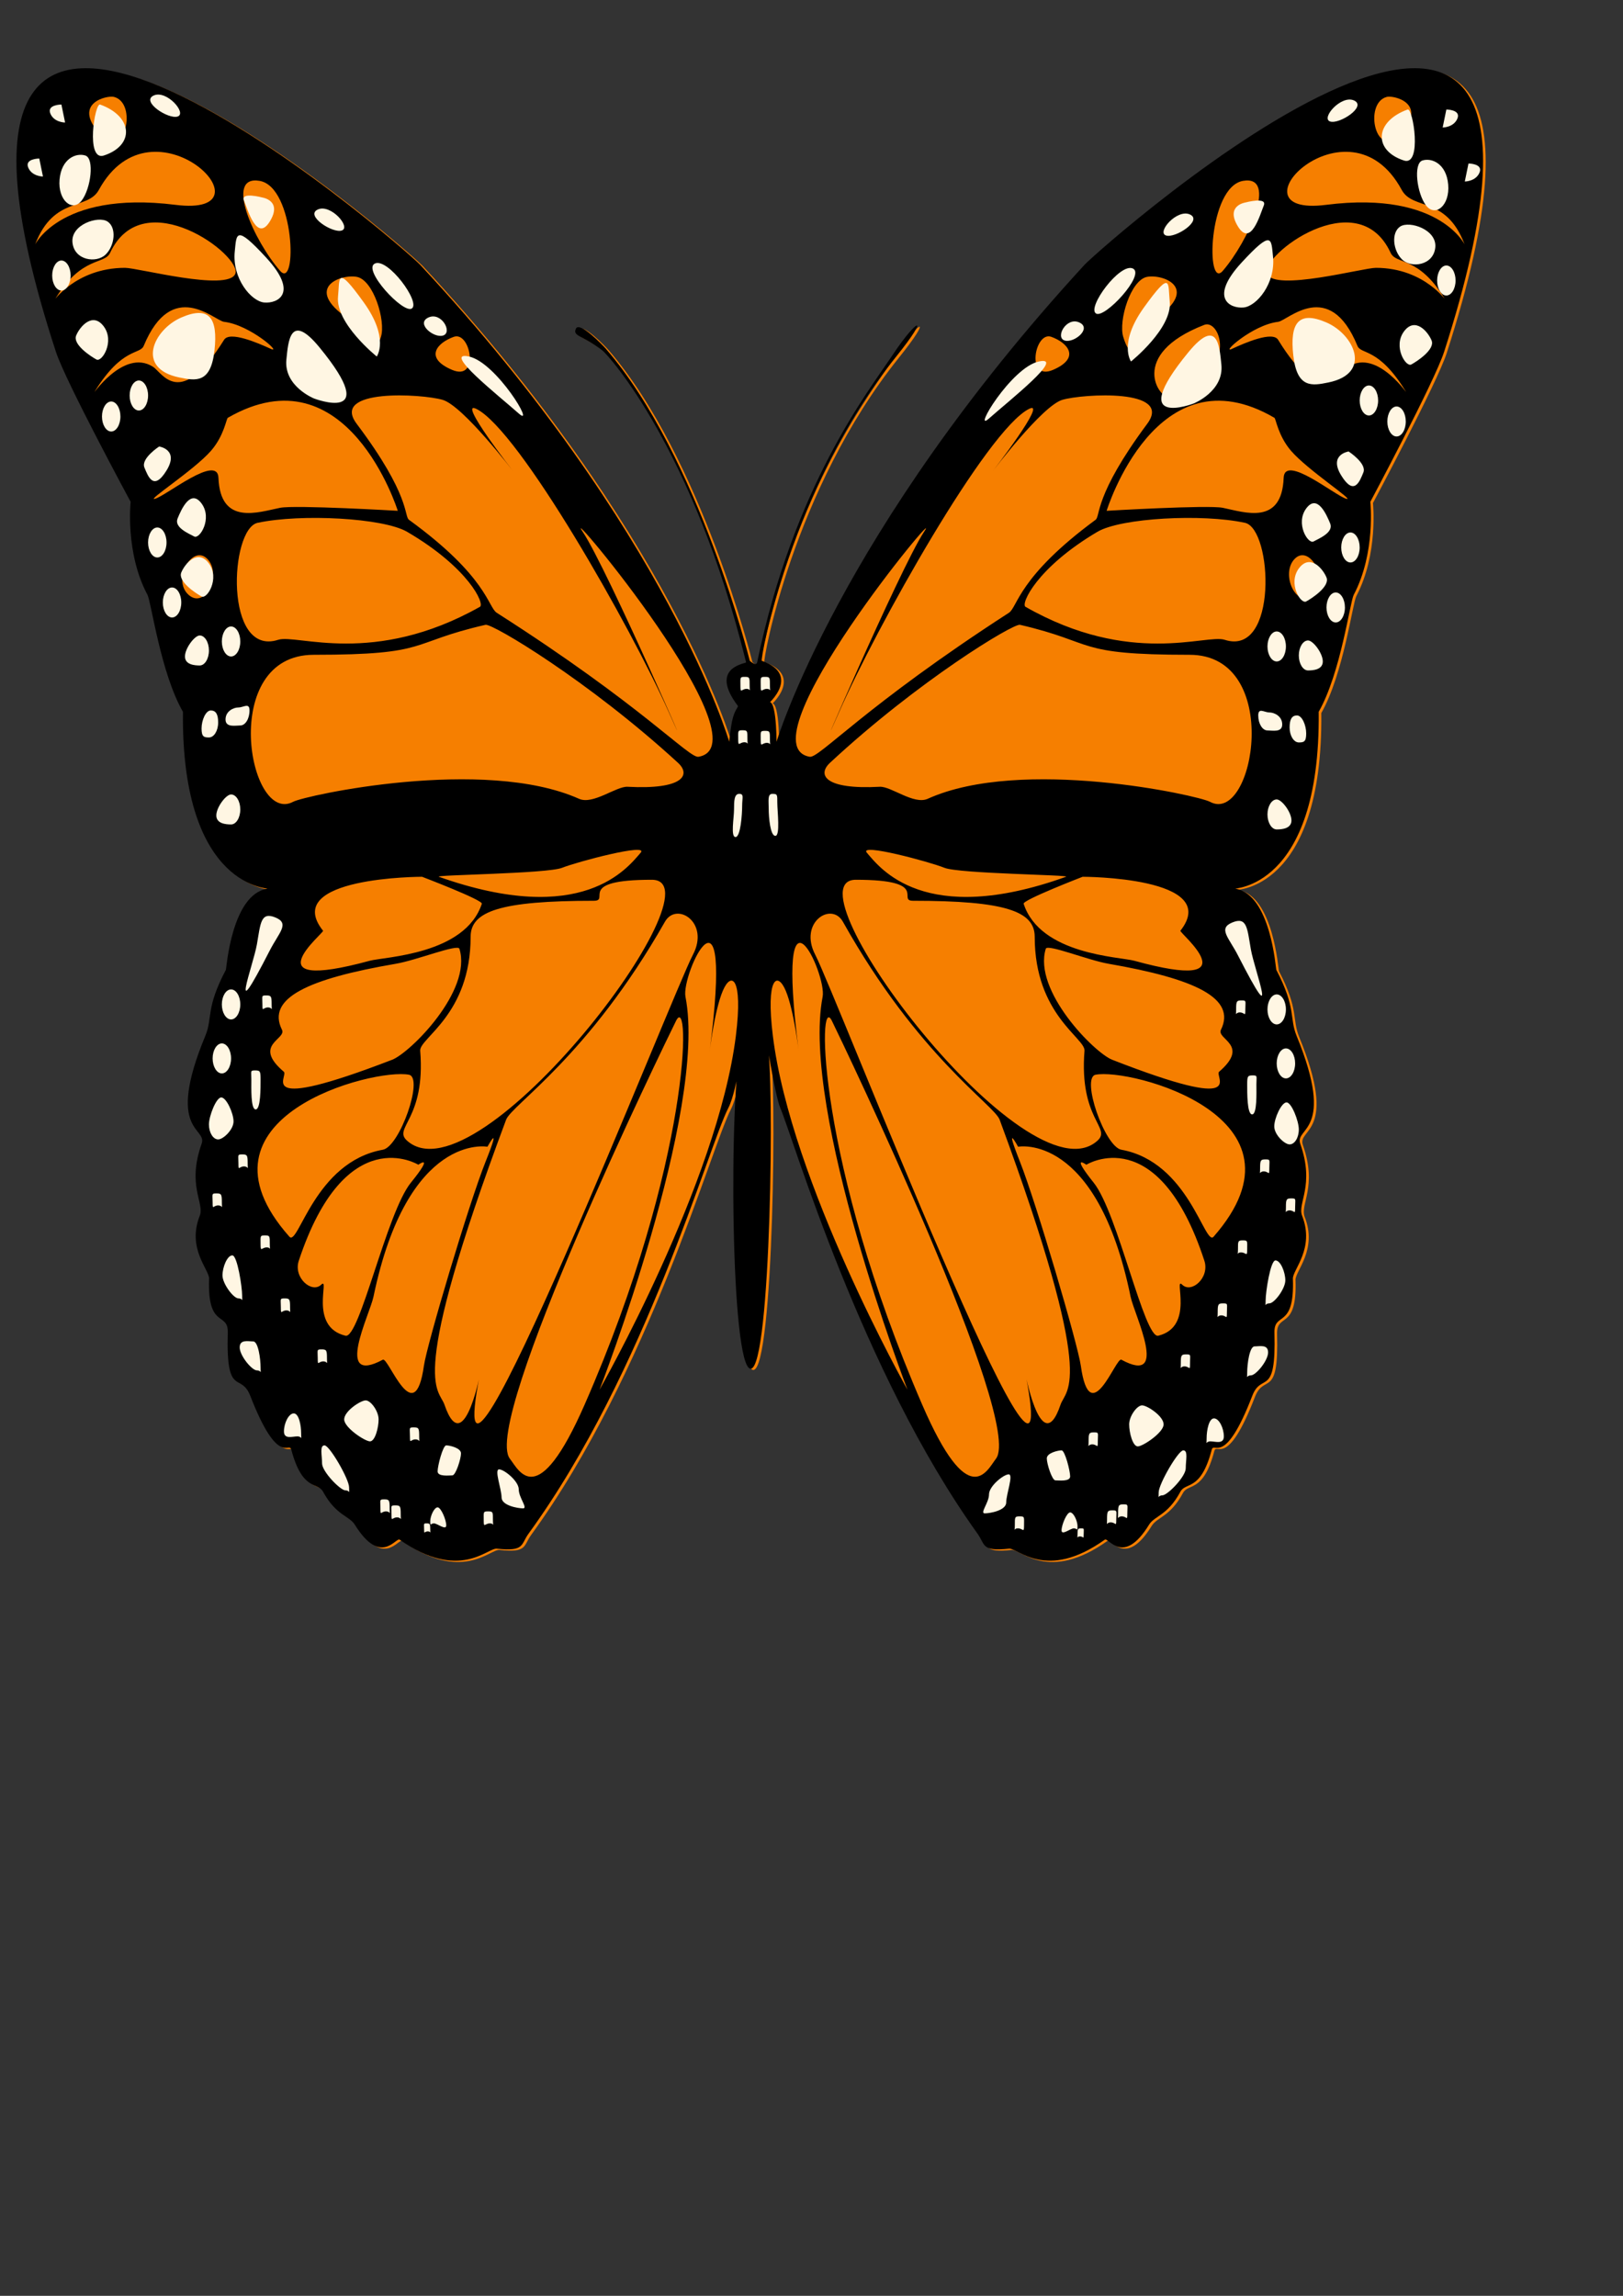 <?xml version="1.0" encoding="UTF-8" standalone="no"?>
<!-- This is a slightly modified version of a sample that shipped with
     JASC's WebDraw (www.jasc.com) -->
<svg
   xmlns:dc="http://purl.org/dc/elements/1.1/"
   xmlns:cc="http://web.resource.org/cc/"
   xmlns:rdf="http://www.w3.org/1999/02/22-rdf-syntax-ns#"
   xmlns:svg="http://www.w3.org/2000/svg"
   xmlns="http://www.w3.org/2000/svg"
   xmlns:sodipodi="http://inkscape.sourceforge.net/DTD/sodipodi-0.dtd"
   xmlns:inkscape="http://www.inkscape.org/namespaces/inkscape"
   id="svg2"
   sodipodi:version="0.32"
   inkscape:version="0.42"
   width="210mm"
   height="297mm"
   sodipodi:docname="butterfly.svg"
   sodipodi:docbase="/home/knill/web1/Harvard/computing/svg">
  <rect width="100%" height="100%" fill="#333333" stroke="none"/>
  <defs
     id="defs11" />
  <sodipodi:namedview
     inkscape:cy="467.29273"
     inkscape:cx="305.25953"
     inkscape:zoom="0.43415836"
     inkscape:window-height="785"
     inkscape:window-width="983"
     inkscape:pageshadow="2"
     inkscape:pageopacity="0.0"
     borderopacity="1.0"
     bordercolor="#666666"
     pagecolor="#ffffff"
     id="base"
     inkscape:window-x="393"
     inkscape:window-y="393"
     inkscape:current-layer="svg2" />
  <path
     style="fill:#f67f00;stroke:none;stroke-width:1"
     d="M 362.089,345.705 C 347.659,326.639 366.327,325.143 366.147,324.439 C 340.444,220.306 298.996,174.341 295.803,171.907 C 285.955,164.398 281.193,165.102 282.943,161.318 C 284.674,157.534 296.056,169.384 297.607,171.174 C 343.15,223.973 367.951,323.706 367.951,323.706 C 367.951,323.706 371.107,326.639 371.558,324.439 C 389.595,237.906 425.669,192.44 437.844,174.107 C 450.018,155.774 456.422,153.984 439.647,174.84 C 387.791,239.373 372.929,323.412 373.813,323.706 C 394.555,331.039 374.715,347.172 375.616,345.705 C 381.064,336.847 381.027,363.305 381.027,363.305 C 381.027,363.305 411.69,260.639 531.635,130.107 C 539.03,122.07 797.679,-107.491 707.495,172.64 C 702.823,187.189 671.421,245.973 671.421,245.973 C 671.421,245.973 674.127,270.906 663.304,291.439 C 661.447,294.959 656.992,329.572 646.169,348.639 C 643.121,354.036 646.133,344.004 646.169,348.639 C 647.071,436.638 602.755,434.702 605.587,435.171 C 622.722,438.105 625.175,474.272 625.427,474.771 C 635.347,493.837 631.74,498.237 635.347,507.037 C 654.827,554.528 634.283,551.682 637.151,559.837 C 644.366,580.37 635.636,588.847 638.053,595.037 C 644.366,611.17 633.399,621.466 633.544,625.836 C 634.446,650.769 624.237,641.676 624.525,652.236 C 625.427,684.502 618.212,671.303 613.703,683.036 C 600.175,718.236 594.999,705.182 593.863,709.436 C 588.451,729.969 581.201,725.041 578.531,729.969 C 572.218,741.702 565.905,741.702 563.2,746.102 C 550.574,766.635 543.413,752.145 541.556,753.435 C 512.697,773.968 499.169,757.366 494.66,757.835 C 481.132,759.302 483.206,755.899 479.328,750.502 C 422.512,671.303 389.144,556.904 382.831,542.237 C 380.252,536.253 374.751,502.021 376.518,509.971 C 380.126,526.104 378.322,669.836 368.402,669.836 C 358.481,669.836 357.58,534.904 363.892,509.971 C 365.876,502.139 362.215,533.114 357.507,542.237 C 347.659,561.304 317.303,671.303 259.748,750.502 C 255.834,755.899 257.926,759.302 244.218,757.835 C 239.672,757.366 225.946,773.968 196.727,753.435 C 194.851,752.145 187.582,766.635 174.794,746.102 C 172.052,741.702 165.667,741.702 159.264,729.969 C 156.577,725.041 149.218,729.969 143.734,709.436 C 142.598,705.182 137.349,718.236 123.641,683.036 C 119.078,671.303 111.755,684.502 112.675,652.236 C 112.981,641.676 102.628,650.769 103.548,625.836 C 103.711,621.466 92.582,611.17 98.967,595.037 C 101.42,588.847 92.582,580.37 99.887,559.837 C 102.791,551.682 81.994,554.528 101.708,507.037 C 105.37,498.237 101.708,493.837 111.755,474.771 C 112.026,474.272 114.497,438.105 131.866,435.171 C 134.734,434.702 89.84,436.638 90.76,348.639 C 90.796,344.004 93.844,354.036 90.76,348.639 C 79.794,329.572 75.284,294.959 73.391,291.439 C 62.424,270.906 65.166,245.973 65.166,245.973 C 65.166,245.973 33.367,187.189 28.641,172.64 C -62.716,-107.491 199.288,122.07 206.773,130.107 C 328.27,260.639 357.886,363.305 357.886,363.305 C 357.886,363.305 358.535,355.825 359.69,351.572 C 360.844,347.348 362.504,346.263 362.089,345.705 z "
     id="path4" />
  <path
     style="fill:#000000;stroke:none;stroke-width:1"
     d="M 360.808,345.089 C 346.379,326.023 365.029,324.498 364.866,323.823 C 339.164,219.69 297.715,173.725 294.523,171.291 C 284.674,163.782 279.913,164.486 281.644,160.702 C 283.376,156.918 294.775,168.768 296.326,170.558 C 341.869,223.357 366.67,323.09 366.67,323.09 C 366.67,323.09 369.827,326.023 370.277,323.823 C 388.314,237.29 424.388,191.824 436.563,173.491 C 448.738,155.158 455.141,153.368 438.367,174.224 C 386.511,238.757 371.648,322.767 372.532,323.09 C 393.274,330.423 373.434,346.556 374.336,345.089 C 379.783,336.231 379.747,362.689 379.747,362.689 C 379.747,362.689 410.41,260.023 530.355,129.491 C 537.732,121.454 796.399,-108.107 706.214,172.024 C 701.543,186.544 670.14,245.357 670.14,245.357 C 670.14,245.357 672.846,270.29 662.024,290.823 C 660.166,294.343 655.711,328.956 644.889,348.023 C 641.841,353.42 644.835,343.388 644.889,348.023 C 645.791,436.022 601.474,434.086 604.306,434.555 C 621.441,437.489 623.876,473.656 624.146,474.155 C 634.067,493.221 630.459,497.621 634.067,506.421 C 653.529,553.912 633.003,551.066 635.87,559.221 C 643.085,579.754 634.355,588.231 636.772,594.421 C 643.085,610.554 632.101,620.82 632.263,625.22 C 633.165,650.153 622.956,641.06 623.245,651.62 C 624.146,683.886 616.932,670.687 612.422,682.42 C 598.895,717.62 593.7,704.566 592.582,708.82 C 587.171,729.353 579.902,724.425 577.251,729.353 C 570.938,741.086 564.625,741.086 561.919,745.486 C 549.293,766.019 542.133,751.499 540.275,752.819 C 511.416,773.352 497.888,756.721 493.379,757.219 C 479.851,758.686 481.926,755.283 478.048,749.886 C 421.232,670.687 387.863,556.288 381.551,541.621 C 378.971,535.608 373.452,501.405 375.238,509.355 C 378.845,525.488 377.041,669.22 367.121,669.22 C 357.201,669.22 356.299,534.288 362.612,509.355 C 364.596,501.523 360.934,532.469 356.227,541.621 C 346.379,560.688 316.023,670.687 258.467,749.886 C 254.553,755.283 256.645,758.686 242.937,757.219 C 238.392,756.721 224.666,773.352 195.446,752.819 C 193.57,751.499 186.301,766.019 173.513,745.486 C 170.772,741.086 164.387,741.086 157.983,729.353 C 155.296,724.425 147.937,729.353 142.454,708.82 C 141.317,704.566 136.051,717.62 122.361,682.42 C 117.779,670.687 110.474,683.886 111.394,651.62 C 111.701,641.06 101.348,650.153 102.25,625.22 C 102.412,620.82 91.301,610.554 97.686,594.421 C 100.139,588.231 91.301,579.754 98.606,559.221 C 101.51,551.066 80.714,553.912 100.428,506.421 C 104.089,497.621 100.428,493.221 110.474,474.155 C 110.745,473.656 113.216,437.489 130.585,434.555 C 133.453,434.086 88.56,436.022 89.461,348.023 C 89.516,343.388 92.564,353.42 89.461,348.023 C 78.513,328.956 73.986,294.343 72.11,290.823 C 61.144,270.29 63.885,245.357 63.885,245.357 C 63.885,245.357 32.086,186.544 27.342,172.024 C -63.996,-108.107 198.007,121.454 205.493,129.491 C 326.989,260.023 356.606,362.689 356.606,362.689 C 356.606,362.689 357.255,355.209 358.409,350.956 C 359.564,346.732 361.223,345.647 360.808,345.089 z M 430.25,384.689 C 435.733,384.396 446.898,393.636 453.698,390.556 C 499.566,369.846 585.944,388.913 591.68,392.022 C 613.324,403.756 627.754,320.156 581.76,320.156 C 524.89,320.156 536.668,314.29 498.79,305.49 C 495.58,304.756 449.153,332.769 405.9,372.956 C 399.587,378.822 403.195,386.156 430.25,384.689 z M 395.98,370.022 C 400.561,370.844 423.035,345.089 493.379,299.623 C 497.654,296.866 497.888,282.023 535.766,254.157 C 538.237,252.338 534.864,242.424 561.017,207.224 C 573.95,189.829 529.453,192.557 519.533,195.491 C 509.612,198.424 485.263,230.69 485.263,230.69 C 485.263,230.69 512.643,195.285 503.299,199.891 C 482.557,210.157 428.446,306.956 410.41,348.023 C 392.373,389.089 440.17,277.623 451.894,260.023 C 463.618,242.424 362.612,364.156 395.98,370.022 z M 598.895,312.823 C 625.084,321.359 622.343,258.557 608.815,255.623 C 587.946,251.106 548.193,253.218 536.668,260.023 C 506.907,277.623 499.097,295.311 501.496,296.69 C 552.901,326.023 589.876,309.89 598.895,312.823 z M 597.993,248.29 C 608.671,250.461 626.852,257.09 627.754,233.624 C 628.205,221.832 653.005,242.424 658.417,243.89 C 662.89,245.093 639.478,229.84 631.361,220.424 C 625.048,213.09 623.948,204.701 623.245,204.291 C 565.527,170.558 541.177,249.757 541.177,249.757 C 541.177,249.757 590.778,246.824 597.993,248.29 z M 716.134,119.225 C 707.116,95.758 690.955,102.974 685.472,92.825 C 659.318,44.425 598.751,106.494 648.496,100.158 C 706.214,92.825 717.199,122.011 716.134,119.225 z M 672.846,130.958 C 697.214,130.958 708.018,148.558 706.214,145.624 C 693.588,125.091 682.766,129.491 680.061,123.625 C 663.972,88.748 616.03,125.091 619.637,133.891 C 623.245,142.691 666.533,130.958 672.846,130.958 z M 588.975,158.824 C 551.097,173.491 567.33,195.491 571.84,194.024 C 606.885,182.643 596.875,155.774 588.975,158.824 z M 607.913,88.425 C 590.778,91.358 589.624,142.134 597.993,132.425 C 610.619,117.758 625.048,85.492 607.913,88.425 z M 562.821,157.358 C 588.073,141.224 569.134,133.891 561.017,135.358 C 552.901,136.824 546.895,156.859 549.293,164.691 C 554.704,182.291 557.933,160.496 562.821,157.358 z M 642.183,290.823 C 650.3,283.49 640.38,265.89 633.165,273.223 C 625.95,280.557 634.067,298.156 642.183,290.823 z M 625.048,166.158 C 646.278,200.683 654.809,182.291 659.318,179.357 C 673.964,169.824 689.981,195.491 687.275,191.091 C 674.145,169.736 665.631,173.491 663.828,169.091 C 650.101,135.592 629.63,156.83 625.048,157.358 C 612.422,158.824 596.748,173.227 602.502,170.558 C 608.815,167.624 622.343,161.758 625.048,166.158 z M 685.472,64.958 C 698.098,50.292 681.468,46.567 678.257,47.359 C 666.533,50.292 672.846,79.625 685.472,64.958 z M 398.686,466.822 C 408.606,485.888 519.533,771.886 502.398,676.553 C 500.071,663.588 508.71,716.153 518.631,686.82 C 521.408,678.607 536.938,677.756 488.87,547.488 C 486.164,540.154 449.189,516.688 412.213,450.688 C 406.622,440.686 390.443,450.982 398.686,466.822 z M 498.79,568.021 C 506.907,588.554 527.09,657.34 528.551,667.753 C 533.06,700.02 545.686,663.353 548.392,664.82 C 572.128,677.697 554.704,642.82 552.901,634.02 C 536.361,553.354 497.888,560.688 497.888,560.688 C 497.888,560.688 490.674,547.488 498.79,568.021 z M 450.992,686.82 C 473.791,739.531 482.557,719.086 487.066,713.22 C 500.955,695.15 412.61,510.88 406.802,499.088 C 399.587,484.422 399.587,568.021 450.992,686.82 z M 534.864,578.287 C 546.588,592.954 559.647,654.759 566.428,653.087 C 584.465,648.687 573.643,623.754 578.152,628.154 C 582.662,632.554 591.68,624.722 588.975,616.42 C 566.428,547.488 531.257,569.487 531.257,569.487 C 531.257,569.487 523.14,563.621 534.864,578.287 z M 418.526,430.155 C 383.354,430.155 502.398,588.554 536.668,557.754 C 543.774,551.36 527.649,547.488 530.355,513.755 C 530.86,507.595 506.005,496.155 506.005,458.022 C 506.005,445.585 491.72,440.422 446.483,440.422 C 438.367,440.422 455.339,430.155 418.526,430.155 z M 548.392,562.154 C 581.345,568.109 589.173,609.615 593.484,604.687 C 644.889,546.021 552.486,522.085 535.766,525.488 C 528.551,526.954 540.275,560.688 548.392,562.154 z M 423.937,416.955 C 430.25,424.289 451.894,453.622 521.336,428.689 C 523.988,427.75 469.029,427.222 461.815,424.289 C 454.6,421.355 419.662,411.998 423.937,416.955 z M 543.882,518.155 C 611.521,544.554 593.664,526.192 596.189,524.021 C 611.521,510.821 594.764,508.211 597.091,503.488 C 604.685,488.059 584.465,478.555 542.079,471.222 C 532.05,469.491 512.174,461.395 511.416,463.888 C 505.103,484.422 535.243,514.781 543.882,518.155 z M 554.704,469.755 C 613.324,485.888 576.547,455.998 577.251,455.088 C 597.993,428.689 529.453,428.689 529.453,428.689 C 529.453,428.689 499.999,440.07 500.594,441.889 C 508.71,466.822 547.544,467.79 554.704,469.755 z M 443.778,679.487 C 443.778,679.487 391.471,543.088 402.293,487.355 C 404.475,476.179 378.845,421.355 390.569,513.755 C 390.749,515.192 388.35,494.131 384.256,484.422 C 380.162,474.712 374.444,477.91 377.943,506.421 C 386.763,578.082 443.778,679.487 443.778,679.487 z M 515.023,180.824 C 528.551,174.957 522.238,167.624 514.122,164.691 C 506.005,161.758 501.496,186.691 515.023,180.824 z M 331.552,372.956 C 287.759,332.769 240.719,304.756 237.454,305.49 C 199.09,314.29 211.03,320.156 153.42,320.156 C 106.831,320.156 121.441,403.756 143.374,392.022 C 149.181,388.913 236.678,369.846 283.141,390.556 C 290.013,393.636 301.341,384.396 306.896,384.689 C 334.294,386.156 337.955,378.822 331.552,372.956 z M 284.963,260.023 C 296.831,277.623 345.26,389.089 326.989,348.023 C 308.718,306.956 253.904,210.157 232.891,199.891 C 223.439,195.285 251.162,230.69 251.162,230.69 C 251.162,230.69 226.506,198.424 216.441,195.491 C 206.394,192.557 161.338,189.829 174.433,207.224 C 200.911,242.424 197.502,252.338 200.009,254.157 C 238.374,282.023 238.608,296.866 242.937,299.623 C 314.201,345.089 336.963,370.844 341.599,370.022 C 375.4,364.156 273.095,242.424 284.963,260.023 z M 234.712,296.69 C 237.165,295.311 229.247,277.623 199.09,260.023 C 187.42,253.218 147.143,251.106 126.004,255.623 C 112.314,258.557 109.536,321.359 136.051,312.823 C 145.195,309.89 182.64,326.023 234.712,296.69 z M 194.526,249.757 C 194.526,249.757 169.852,170.558 111.394,204.291 C 110.691,204.701 109.573,213.09 103.169,220.424 C 94.963,229.84 71.244,245.093 75.771,243.89 C 81.255,242.424 106.362,221.832 106.831,233.624 C 107.733,257.09 126.166,250.461 136.971,248.29 C 144.275,246.824 194.526,249.757 194.526,249.757 z M 85.818,100.158 C 136.195,106.494 74.852,44.425 48.355,92.825 C 42.8,102.974 26.441,95.758 17.296,119.225 C 16.214,122.011 27.342,92.825 85.818,100.158 z M 115.056,133.891 C 118.699,125.091 70.144,88.748 53.839,123.625 C 51.097,129.491 40.131,125.091 27.342,145.624 C 25.521,148.558 36.469,130.958 61.144,130.958 C 67.547,130.958 111.394,142.691 115.056,133.891 z M 146.115,158.824 C 184.48,173.491 168.03,195.491 163.467,194.024 C 127.97,182.643 138.107,155.774 146.115,158.824 z M 136.971,132.425 C 145.448,142.134 144.275,91.358 126.924,88.425 C 109.573,85.492 124.182,117.758 136.971,132.425 z M 186.301,164.691 C 188.736,156.859 182.64,136.824 174.433,135.358 C 166.208,133.891 147.017,141.224 172.593,157.358 C 177.553,160.496 180.818,182.291 186.301,164.691 z M 101.348,273.223 C 94.043,265.89 83.978,283.49 92.203,290.823 C 100.428,298.156 108.653,280.557 101.348,273.223 z M 132.407,170.558 C 138.233,173.227 122.361,158.824 109.573,157.358 C 104.919,156.83 84.195,135.592 70.288,169.091 C 68.448,173.491 59.827,169.736 46.534,191.091 C 43.792,195.491 60.007,169.824 74.852,179.357 C 79.415,182.291 88.073,200.683 109.573,166.158 C 112.314,161.758 126.004,167.624 132.407,170.558 z M 55.66,47.359 C 52.414,46.567 35.567,50.292 48.355,64.958 C 61.144,79.625 67.547,50.292 55.66,47.359 z M 325.167,450.688 C 287.705,516.688 250.242,540.154 247.5,547.488 C 198.819,677.756 214.547,678.607 217.361,686.82 C 227.407,716.153 236.173,663.588 233.81,676.553 C 216.441,771.886 328.811,485.888 338.857,466.822 C 347.208,450.982 330.831,440.686 325.167,450.688 z M 238.374,560.688 C 238.374,560.688 199.396,553.354 182.64,634.02 C 180.818,642.82 163.178,677.697 187.221,664.82 C 189.963,663.353 202.751,700.02 207.314,667.753 C 208.793,657.34 229.247,588.554 237.454,568.021 C 245.679,547.488 238.374,560.688 238.374,560.688 z M 330.632,499.088 C 324.77,510.88 235.271,695.15 249.34,713.22 C 253.904,719.086 262.778,739.531 285.883,686.82 C 337.955,568.021 337.955,484.422 330.632,499.088 z M 204.573,569.487 C 204.573,569.487 168.95,547.488 146.115,616.42 C 143.356,624.722 152.5,632.554 157.064,628.154 C 161.645,623.754 150.679,648.687 168.95,653.087 C 175.822,654.759 189.043,592.954 200.911,578.287 C 212.798,563.621 204.573,569.487 204.573,569.487 z M 290.446,440.422 C 244.615,440.422 230.149,445.585 230.149,458.022 C 230.149,496.155 204.988,507.595 205.493,513.755 C 208.234,547.488 191.893,551.36 199.09,557.754 C 233.81,588.554 354.387,430.155 318.764,430.155 C 281.482,430.155 298.671,440.422 290.446,440.422 z M 200.009,525.488 C 183.073,522.085 89.461,546.021 141.534,604.687 C 145.899,609.615 153.835,568.109 187.221,562.154 C 195.446,560.688 207.314,526.954 200.009,525.488 z M 274.917,424.289 C 267.612,427.222 211.95,427.75 214.619,428.689 C 284.963,453.622 306.896,424.289 313.281,416.955 C 317.61,411.998 282.221,421.355 274.917,424.289 z M 224.666,463.888 C 223.89,461.395 203.761,469.491 193.606,471.222 C 150.679,478.555 130.189,488.059 137.89,503.488 C 140.235,508.211 123.263,510.821 138.792,524.021 C 141.353,526.192 123.263,544.554 191.785,518.155 C 200.532,514.781 231.069,484.422 224.666,463.888 z M 235.632,441.889 C 236.245,440.07 206.394,428.689 206.394,428.689 C 206.394,428.689 136.971,428.689 157.983,455.088 C 158.705,455.998 121.441,485.888 180.818,469.755 C 188.087,467.79 227.407,466.822 235.632,441.889 z M 359.87,506.421 C 363.423,477.91 357.616,474.712 353.485,484.422 C 349.337,494.131 346.902,515.192 347.082,513.755 C 358.968,421.355 333.013,476.179 335.214,487.355 C 346.162,543.088 293.188,679.487 293.188,679.487 C 293.188,679.487 350.942,578.082 359.87,506.421 z M 221.924,164.691 C 213.699,167.624 207.314,174.957 221.022,180.824 C 234.712,186.691 230.149,161.758 221.924,164.691 z "
     id="path6" />
  <path
     style="fill:#fff6e3;stroke:none;stroke-width:1"
     d="M 649.596,187.013 C 641.552,188.656 634.265,189.947 632.461,173.813 C 630.658,157.68 635.167,151.814 648.695,157.68 C 662.222,163.547 671.241,182.613 649.596,187.013 z M 583.762,197.28 C 583.762,197.28 549.997,210.245 581.056,172.347 C 595.486,154.747 596.388,169.414 597.29,178.213 C 598.642,191.325 583.762,197.28 583.762,197.28 z M 686.572,78.481 C 671.511,73.582 672.143,59.414 688.376,53.548 C 691.027,52.609 695.59,81.414 686.572,78.481 z M 695.59,78.481 C 700.1,77.014 707.314,79.948 708.216,90.214 C 709.118,100.481 701.903,106.347 697.394,100.481 C 692.885,94.614 691.081,79.948 695.59,78.481 z M 684.768,110.747 C 689.278,107.814 702.805,112.214 701.903,121.014 C 701.002,129.814 690.179,131.281 685.67,126.881 C 681.161,122.481 680.259,113.681 684.768,110.747 z M 686.572,162.08 C 691.983,154.747 698.296,162.08 700.1,166.48 C 701.903,170.88 692.885,176.747 690.179,178.213 C 687.474,179.68 681.161,169.414 686.572,162.08 z M 707.314,53.548 C 707.314,53.548 714.529,53.548 712.726,57.948 C 710.922,62.348 705.511,62.348 705.511,62.348 L 707.314,53.548 z M 718.137,79.948 C 718.137,79.948 725.351,79.948 723.548,84.348 C 721.744,88.748 716.333,88.748 716.333,88.748 L 718.137,79.948 z M 659.517,220.746 C 659.517,220.746 668.535,226.613 666.731,231.013 C 664.928,235.413 662.222,242.746 655.909,232.48 C 649.596,222.213 659.517,220.746 659.517,220.746 z M 635.167,277.946 C 640.578,270.613 646.891,277.946 648.695,282.346 C 650.498,286.746 641.48,292.612 638.774,294.079 C 636.069,295.546 629.756,285.279 635.167,277.946 z M 638.774,248.613 C 644.185,241.28 648.695,251.546 650.498,255.946 C 652.302,260.346 645.087,263.279 642.382,264.746 C 639.676,266.213 633.363,255.946 638.774,248.613 z M 608.112,150.347 C 601.672,150.934 590.977,145.947 607.21,128.347 C 622.216,112.097 621.639,116.614 622.541,125.414 C 623.894,138.526 614.551,149.79 608.112,150.347 z M 553.099,176.747 C 553.099,176.747 546.786,167.947 559.412,150.347 C 573.12,131.281 571.136,138.614 572.038,147.414 C 573.391,160.526 553.099,176.747 553.099,176.747 z M 609.014,99.014 C 609.014,99.014 619.836,96.081 618.032,100.481 C 616.228,104.881 611.719,121.014 605.406,110.747 C 599.093,100.481 609.014,99.014 609.014,99.014 z M 669.437,188.48 C 671.926,188.48 673.946,191.795 673.946,195.813 C 673.946,199.861 671.926,203.147 669.437,203.147 C 666.966,203.147 664.928,199.861 664.928,195.813 C 664.928,191.795 666.966,188.48 669.437,188.48 z M 660.419,260.346 C 662.908,260.346 664.928,263.661 664.928,267.679 C 664.928,271.727 662.908,275.013 660.419,275.013 C 657.948,275.013 655.909,271.727 655.909,267.679 C 655.909,263.661 657.948,260.346 660.419,260.346 z M 653.204,289.679 C 655.693,289.679 657.713,292.994 657.713,297.012 C 657.713,301.06 655.693,304.346 653.204,304.346 C 650.733,304.346 648.695,301.06 648.695,297.012 C 648.695,292.994 650.733,289.679 653.204,289.679 z M 624.345,308.746 C 626.834,308.746 628.854,312.06 628.854,316.079 C 628.854,320.127 626.834,323.412 624.345,323.412 C 621.874,323.412 619.836,320.127 619.836,316.079 C 619.836,312.06 621.874,308.746 624.345,308.746 z M 639.676,313.146 C 642.165,313.146 646.891,319.394 646.891,323.412 C 646.891,327.46 642.165,327.812 639.676,327.812 C 637.205,327.812 635.167,324.527 635.167,320.479 C 635.167,316.46 637.205,313.146 639.676,313.146 z M 682.965,198.747 C 685.454,198.747 687.474,202.061 687.474,206.08 C 687.474,210.128 685.454,213.413 682.965,213.413 C 680.494,213.413 678.455,210.128 678.455,206.08 C 678.455,202.061 680.494,198.747 682.965,198.747 z M 707.314,129.814 C 709.804,129.814 711.824,133.129 711.824,137.147 C 711.824,141.195 709.804,144.48 707.314,144.48 C 704.843,144.48 702.805,141.195 702.805,137.147 C 702.805,133.129 704.843,129.814 707.314,129.814 z M 535.964,153.28 C 540.149,156.008 560.314,134.214 554.001,131.281 C 547.688,128.347 531.455,150.347 535.964,153.28 z M 570.234,115.147 C 574.743,116.614 588.271,107.814 581.958,104.881 C 575.645,101.947 565.472,113.622 570.234,115.147 z M 483.657,204.613 C 493.578,195.813 521.535,173.813 508.007,176.747 C 494.479,179.68 475.144,212.181 483.657,204.613 z M 650.498,59.414 C 655.008,60.881 668.535,52.081 662.222,49.148 C 655.909,46.215 645.737,57.889 650.498,59.414 z M 520.633,166.48 C 525.142,167.947 534.16,160.614 527.848,157.68 C 521.535,154.747 515.871,164.955 520.633,166.48 z M 634.265,349.812 C 636.754,349.812 638.774,354.593 638.774,358.612 C 638.774,362.66 637.656,363.012 635.167,363.012 C 632.696,363.012 630.658,359.727 630.658,355.679 C 630.658,351.66 631.794,349.812 634.265,349.812 z M 620.737,348.345 C 623.227,348.345 627.05,350.193 627.05,354.212 C 627.05,358.26 622.325,357.145 619.836,357.145 C 617.365,357.145 615.326,353.86 615.326,349.812 C 615.326,345.793 618.266,348.345 620.737,348.345 z M 624.345,390.878 C 626.834,390.878 631.56,397.126 631.56,401.145 C 631.56,405.193 626.834,405.545 624.345,405.545 C 621.874,405.545 619.836,402.26 619.836,398.212 C 619.836,394.193 621.874,390.878 624.345,390.878 z M 602.701,451.011 C 609.915,448.078 609.915,453.944 611.719,464.211 C 613.523,474.478 626.275,507.859 605.406,467.144 C 600.897,458.344 595.486,453.944 602.701,451.011 z M 624.345,486.211 C 626.834,486.211 628.854,489.525 628.854,493.544 C 628.854,497.592 626.834,500.877 624.345,500.877 C 621.874,500.877 619.836,497.592 619.836,493.544 C 619.836,489.525 621.874,486.211 624.345,486.211 z M 628.854,512.611 C 631.343,512.611 633.363,515.925 633.363,519.944 C 633.363,523.992 631.343,527.277 628.854,527.277 C 626.383,527.277 624.345,523.992 624.345,519.944 C 624.345,515.925 626.383,512.611 628.854,512.611 z M 629.161,539.01 C 631.632,539.01 635.167,548.192 635.167,552.21 C 635.167,556.258 633.147,559.544 630.658,559.544 C 628.187,559.544 623.154,554.792 623.154,550.744 C 623.154,546.725 626.672,539.01 629.161,539.01 z M 631.56,585.943 C 634.049,585.943 633.363,586.325 633.363,590.343 C 633.363,594.391 633.147,591.81 630.658,591.81 C 628.187,591.81 628.854,594.391 628.854,590.343 C 628.854,586.325 629.089,585.943 631.56,585.943 z M 607.21,489.144 C 609.699,489.144 609.014,489.525 609.014,493.544 C 609.014,497.592 608.797,495.011 606.308,495.011 C 603.837,495.011 604.504,497.592 604.504,493.544 C 604.504,489.525 604.739,489.144 607.21,489.144 z M 612.621,525.81 C 615.11,525.81 614.425,526.192 614.425,530.21 C 614.425,534.258 614.803,544.877 612.332,544.877 C 609.843,544.877 609.915,534.258 609.915,530.21 C 609.915,526.192 610.15,525.81 612.621,525.81 z M 618.934,566.877 C 621.423,566.877 620.737,567.258 620.737,571.277 C 620.737,575.325 620.521,572.743 618.032,572.743 C 615.561,572.743 616.228,575.325 616.228,571.277 C 616.228,567.258 616.463,566.877 618.934,566.877 z M 607.823,606.476 C 610.294,606.476 609.915,606.858 609.915,610.876 C 609.915,614.924 609.392,612.343 606.921,612.343 C 604.432,612.343 605.406,614.924 605.406,610.876 C 605.406,606.858 605.334,606.476 607.823,606.476 z M 623.75,616.274 C 626.221,616.274 628.565,621.994 628.565,626.042 C 628.565,630.06 623.227,637.276 620.737,637.276 C 618.266,637.276 618.934,639.858 618.934,635.81 C 618.934,631.791 621.261,616.274 623.75,616.274 z M 613.523,658.308 C 616.012,658.308 620.142,657.193 620.142,661.241 C 620.142,665.26 614.208,672.476 611.719,672.476 C 609.248,672.476 609.915,675.057 609.915,671.009 C 609.915,666.991 611.052,658.308 613.523,658.308 z M 598.191,637.276 C 600.68,637.276 599.995,637.658 599.995,641.676 C 599.995,645.724 599.779,643.143 597.29,643.143 C 594.818,643.143 595.486,645.724 595.486,641.676 C 595.486,637.658 595.72,637.276 598.191,637.276 z M 593.682,693.508 C 596.171,693.508 598.498,698.26 598.498,702.308 C 598.498,706.326 594.368,704.742 591.878,704.742 C 589.407,704.742 590.075,707.324 590.075,703.276 C 590.075,699.257 591.211,693.508 593.682,693.508 z M 578.657,709.142 C 581.129,709.142 579.866,713.924 579.866,717.942 C 579.866,721.99 570.92,731.142 568.431,731.142 C 565.959,731.142 566.627,733.723 566.627,729.675 C 566.627,725.657 576.168,709.142 578.657,709.142 z M 580.155,662.209 C 582.644,662.209 581.958,662.591 581.958,666.609 C 581.958,670.657 581.742,668.076 579.253,668.076 C 576.782,668.076 577.449,670.657 577.449,666.609 C 577.449,662.591 577.683,662.209 580.155,662.209 z M 558.51,687.142 C 560.999,687.142 569.044,692.393 569.044,696.441 C 569.044,700.46 558.889,707.206 556.418,707.206 C 553.929,707.206 552.197,700.46 552.197,696.441 C 552.197,692.393 556.039,687.142 558.51,687.142 z M 535.062,700.342 C 537.551,700.342 536.866,700.724 536.866,704.742 C 536.866,708.79 536.65,706.209 534.16,706.209 C 531.689,706.209 532.357,708.79 532.357,704.742 C 532.357,700.724 532.591,700.342 535.062,700.342 z M 549.492,735.542 C 551.981,735.542 551.296,735.923 551.296,739.942 C 551.296,743.99 551.079,741.409 548.59,741.409 C 546.119,741.409 546.786,743.99 546.786,739.942 C 546.786,735.923 547.021,735.542 549.492,735.542 z M 544.081,738.475 C 546.57,738.475 545.884,738.857 545.884,742.875 C 545.884,746.923 545.668,744.342 543.179,744.342 C 540.708,744.342 541.375,746.923 541.375,742.875 C 541.375,738.857 541.61,738.475 544.081,738.475 z M 523.338,739.473 C 524.998,739.473 526.946,743.609 526.946,746.307 C 526.946,749.006 526.801,747.275 525.142,747.275 C 523.501,747.275 519.136,750.942 519.136,748.273 C 519.136,745.574 521.697,739.473 523.338,739.473 z M 528.749,747.275 C 530.409,747.275 529.958,747.539 529.958,750.209 C 529.958,752.907 529.814,751.206 528.154,751.206 C 526.495,751.206 526.946,752.907 526.946,750.209 C 526.946,747.539 527.108,747.275 528.749,747.275 z M 519.136,709.142 C 520.795,709.142 523.338,719.174 523.338,721.873 C 523.338,724.542 517.783,723.809 516.124,723.809 C 514.482,723.809 511.921,715.742 511.921,713.073 C 511.921,710.374 517.476,709.142 519.136,709.142 z M 498.7,741.409 C 501.171,741.409 500.792,741.79 500.792,745.809 C 500.792,749.857 500.269,747.275 497.798,747.275 C 495.309,747.275 496.283,749.857 496.283,745.809 C 496.283,741.79 496.211,741.409 498.7,741.409 z M 493.289,720.875 C 495.76,720.875 492.08,730.526 492.08,734.574 C 492.08,738.593 484.036,739.942 481.565,739.942 C 479.076,739.942 483.657,734.691 483.657,730.673 C 483.657,726.625 490.8,720.875 493.289,720.875 z M 87.748,184.579 C 95.81,186.221 103.079,187.512 104.883,171.379 C 106.687,155.246 102.177,149.379 88.65,155.246 C 75.122,161.112 66.104,180.179 87.748,184.579 z M 153.582,194.845 C 153.582,194.845 187.348,207.781 156.288,169.912 C 141.859,152.312 140.957,166.979 140.055,175.779 C 138.72,188.891 153.582,194.845 153.582,194.845 z M 50.772,76.046 C 65.833,71.148 65.202,56.98 48.969,51.113 C 46.335,50.145 41.754,78.98 50.772,76.046 z M 41.754,76.046 C 37.245,74.58 30.03,77.513 29.128,87.78 C 28.226,98.046 35.441,103.913 39.95,98.046 C 44.459,92.18 46.263,77.513 41.754,76.046 z M 52.576,108.313 C 48.067,105.379 34.539,109.779 35.441,118.579 C 36.343,127.379 47.165,128.846 51.674,124.446 C 56.183,120.046 57.085,111.246 52.576,108.313 z M 50.772,159.646 C 45.361,152.312 39.048,159.646 37.245,164.046 C 35.441,168.446 44.459,174.312 47.165,175.779 C 49.87,177.245 56.183,166.979 50.772,159.646 z M 30.03,51.113 C 30.03,51.113 22.815,51.113 24.619,55.513 C 26.423,59.913 31.834,59.913 31.834,59.913 L 30.03,51.113 z M 19.208,77.513 C 19.208,77.513 11.993,77.513 13.797,81.913 C 15.6,86.313 21.011,86.313 21.011,86.313 L 19.208,77.513 z M 77.828,218.312 C 77.828,218.312 68.809,224.178 70.613,228.578 C 72.417,232.978 75.122,240.312 81.435,230.045 C 87.748,219.778 77.828,218.312 77.828,218.312 z M 102.177,275.511 C 96.766,268.178 90.453,275.511 88.65,279.911 C 86.846,284.311 95.865,290.178 98.57,291.644 C 101.276,293.111 107.588,282.845 102.177,275.511 z M 98.57,246.178 C 93.159,238.845 88.65,249.112 86.846,253.511 C 85.042,257.911 92.257,260.845 94.963,262.311 C 97.668,263.778 103.981,253.511 98.57,246.178 z M 129.233,147.912 C 135.672,148.499 146.368,143.512 130.135,125.913 C 115.128,109.633 115.705,114.179 114.803,122.979 C 113.468,136.091 122.794,147.326 129.233,147.912 z M 184.245,174.312 C 184.245,174.312 190.558,165.512 177.932,147.912 C 164.242,128.817 166.208,136.179 165.306,144.979 C 163.972,158.091 184.245,174.312 184.245,174.312 z M 128.331,96.579 C 128.331,96.579 117.509,93.646 119.312,98.046 C 121.116,102.446 125.625,118.579 131.938,108.313 C 138.251,98.046 128.331,96.579 128.331,96.579 z M 67.907,186.045 C 65.436,186.045 63.398,189.36 63.398,193.379 C 63.398,197.427 65.436,200.712 67.907,200.712 C 70.396,200.712 72.417,197.427 72.417,193.379 C 72.417,189.36 70.396,186.045 67.907,186.045 z M 76.926,257.911 C 74.455,257.911 72.417,261.226 72.417,265.245 C 72.417,269.293 74.455,272.578 76.926,272.578 C 79.415,272.578 81.435,269.293 81.435,265.245 C 81.435,261.226 79.415,257.911 76.926,257.911 z M 84.141,287.245 C 81.669,287.245 79.631,290.559 79.631,294.578 C 79.631,298.626 81.669,301.911 84.141,301.911 C 86.63,301.911 88.65,298.626 88.65,294.578 C 88.65,290.559 86.63,287.245 84.141,287.245 z M 113,306.311 C 110.528,306.311 108.49,309.626 108.49,313.644 C 108.49,317.692 110.528,320.978 113,320.978 C 115.489,320.978 117.509,317.692 117.509,313.644 C 117.509,309.626 115.489,306.311 113,306.311 z M 97.668,310.711 C 95.197,310.711 90.453,316.959 90.453,320.978 C 90.453,325.026 95.197,325.378 97.668,325.378 C 100.157,325.378 102.177,322.092 102.177,318.044 C 102.177,314.026 100.157,310.711 97.668,310.711 z M 54.38,196.312 C 51.909,196.312 49.87,199.627 49.87,203.645 C 49.87,207.693 51.909,210.979 54.38,210.979 C 56.869,210.979 58.889,207.693 58.889,203.645 C 58.889,199.627 56.869,196.312 54.38,196.312 z M 30.03,127.379 C 27.559,127.379 25.521,130.694 25.521,134.712 C 25.521,138.76 27.559,142.046 30.03,142.046 C 32.519,142.046 34.539,138.76 34.539,134.712 C 34.539,130.694 32.519,127.379 30.03,127.379 z M 201.38,150.846 C 197.196,153.574 177.03,131.779 183.343,128.846 C 189.656,125.913 205.889,147.912 201.38,150.846 z M 167.11,112.713 C 162.601,114.179 149.073,105.379 155.386,102.446 C 161.699,99.513 171.872,111.158 167.11,112.713 z M 253.687,202.179 C 243.767,193.379 215.81,171.379 229.337,174.312 C 242.865,177.245 262.219,209.747 253.687,202.179 z M 86.846,56.98 C 82.337,58.446 68.809,49.647 75.122,46.713 C 81.435,43.78 91.608,55.425 86.846,56.98 z M 216.712,164.046 C 212.202,165.512 203.184,158.179 209.497,155.246 C 215.81,152.312 221.473,162.491 216.712,164.046 z M 103.079,347.377 C 100.608,347.377 98.57,352.159 98.57,356.177 C 98.57,360.225 99.706,360.577 102.177,360.577 C 104.666,360.577 106.687,357.292 106.687,353.244 C 106.687,349.225 105.568,347.377 103.079,347.377 z M 116.607,345.911 C 114.136,345.911 110.294,347.759 110.294,351.777 C 110.294,355.825 115.038,354.711 117.509,354.711 C 119.998,354.711 122.018,351.425 122.018,347.377 C 122.018,343.359 119.096,345.911 116.607,345.911 z M 113,388.444 C 110.528,388.444 105.785,394.692 105.785,398.71 C 105.785,402.758 110.528,403.11 113,403.11 C 115.489,403.11 117.509,399.825 117.509,395.777 C 117.509,391.758 115.489,388.444 113,388.444 z M 134.644,448.576 C 127.429,445.643 127.429,451.51 125.625,461.776 C 123.822,472.043 111.088,505.424 131.938,464.71 C 136.447,455.91 141.859,451.51 134.644,448.576 z M 113,483.776 C 110.528,483.776 108.49,487.061 108.49,491.109 C 108.49,495.128 110.528,498.443 113,498.443 C 115.489,498.443 117.509,495.128 117.509,491.109 C 117.509,487.061 115.489,483.776 113,483.776 z M 108.49,510.176 C 106.019,510.176 103.981,513.461 103.981,517.509 C 103.981,521.528 106.019,524.842 108.49,524.842 C 110.979,524.842 113,521.528 113,517.509 C 113,513.461 110.979,510.176 108.49,510.176 z M 108.202,536.576 C 105.713,536.576 102.177,545.728 102.177,549.776 C 102.177,553.794 104.216,557.109 106.687,557.109 C 109.176,557.109 114.208,552.328 114.208,548.309 C 114.208,544.261 110.673,536.576 108.202,536.576 z M 105.785,583.509 C 103.314,583.509 103.981,583.861 103.981,587.909 C 103.981,591.927 104.216,589.375 106.687,589.375 C 109.176,589.375 108.49,591.927 108.49,587.909 C 108.49,583.861 108.274,583.509 105.785,583.509 z M 130.135,486.709 C 127.663,486.709 128.331,487.061 128.331,491.109 C 128.331,495.128 128.565,492.576 131.036,492.576 C 133.525,492.576 132.84,495.128 132.84,491.109 C 132.84,487.061 132.624,486.709 130.135,486.709 z M 124.723,523.376 C 122.252,523.376 122.92,523.728 122.92,527.776 C 122.92,531.794 122.559,542.442 125.03,542.442 C 127.519,542.442 127.429,531.794 127.429,527.776 C 127.429,523.728 127.213,523.376 124.723,523.376 z M 118.411,564.442 C 115.94,564.442 116.607,564.794 116.607,568.842 C 116.607,572.861 116.841,570.309 119.312,570.309 C 121.802,570.309 121.116,572.861 121.116,568.842 C 121.116,564.794 120.9,564.442 118.411,564.442 z M 129.539,604.042 C 127.068,604.042 127.429,604.394 127.429,608.442 C 127.429,612.46 127.97,609.908 130.441,609.908 C 132.93,609.908 131.938,612.46 131.938,608.442 C 131.938,604.394 132.028,604.042 129.539,604.042 z M 113.613,613.81 C 111.124,613.81 108.797,619.559 108.797,623.607 C 108.797,627.626 114.136,634.842 116.607,634.842 C 119.096,634.842 118.411,637.394 118.411,633.375 C 118.411,629.327 116.084,613.81 113.613,613.81 z M 123.822,655.873 C 121.351,655.873 117.22,654.759 117.22,658.807 C 117.22,662.825 123.154,670.041 125.625,670.041 C 128.114,670.041 127.429,672.593 127.429,668.575 C 127.429,664.527 126.311,655.873 123.822,655.873 z M 139.153,634.842 C 136.682,634.842 137.349,635.194 137.349,639.242 C 137.349,643.26 137.584,640.708 140.055,640.708 C 142.544,640.708 141.859,643.26 141.859,639.242 C 141.859,635.194 141.642,634.842 139.153,634.842 z M 143.662,691.073 C 141.191,691.073 138.864,695.825 138.864,699.873 C 138.864,703.892 142.995,702.308 145.466,702.308 C 147.955,702.308 147.27,704.86 147.27,700.841 C 147.27,696.793 146.151,691.073 143.662,691.073 z M 158.705,706.708 C 156.216,706.708 157.496,711.46 157.496,715.508 C 157.496,719.526 166.443,728.707 168.914,728.707 C 171.403,728.707 170.718,731.259 170.718,727.241 C 170.718,723.193 161.176,706.708 158.705,706.708 z M 157.19,659.775 C 154.719,659.775 155.386,660.127 155.386,664.175 C 155.386,668.193 155.621,665.641 158.092,665.641 C 160.581,665.641 159.895,668.193 159.895,664.175 C 159.895,660.127 159.679,659.775 157.19,659.775 z M 178.834,684.708 C 176.363,684.708 168.319,689.958 168.319,694.006 C 168.319,698.025 178.473,704.742 180.944,704.742 C 183.434,704.742 185.147,698.025 185.147,694.006 C 185.147,689.958 181.323,684.708 178.834,684.708 z M 202.282,697.908 C 199.811,697.908 200.478,698.26 200.478,702.308 C 200.478,706.326 200.713,703.774 203.184,703.774 C 205.673,703.774 204.988,706.326 204.988,702.308 C 204.988,698.26 204.771,697.908 202.282,697.908 z M 187.853,733.107 C 185.381,733.107 186.049,733.459 186.049,737.507 C 186.049,741.526 186.283,738.974 188.754,738.974 C 191.243,738.974 190.558,741.526 190.558,737.507 C 190.558,733.459 190.342,733.107 187.853,733.107 z M 193.264,736.041 C 190.793,736.041 191.46,736.393 191.46,740.441 C 191.46,744.459 191.694,741.907 194.165,741.907 C 196.655,741.907 195.969,744.459 195.969,740.441 C 195.969,736.393 195.753,736.041 193.264,736.041 z M 214.006,737.009 C 212.365,737.009 210.399,741.174 210.399,743.873 C 210.399,746.542 210.561,744.841 212.202,744.841 C 213.862,744.841 218.227,748.507 218.227,745.809 C 218.227,743.139 215.665,737.009 214.006,737.009 z M 208.595,744.841 C 206.954,744.841 207.405,745.075 207.405,747.774 C 207.405,750.473 207.549,748.742 209.208,748.742 C 210.85,748.742 210.399,750.473 210.399,747.774 C 210.399,745.075 210.254,744.841 208.595,744.841 z M 218.227,706.708 C 216.567,706.708 214.006,716.74 214.006,719.409 C 214.006,722.107 219.579,721.374 221.221,721.374 C 222.88,721.374 225.441,713.308 225.441,710.609 C 225.441,707.94 219.868,706.708 218.227,706.708 z M 238.662,738.974 C 236.191,738.974 236.552,739.326 236.552,743.374 C 236.552,747.393 237.093,744.841 239.564,744.841 C 242.053,744.841 241.061,747.393 241.061,743.374 C 241.061,739.326 241.152,738.974 238.662,738.974 z M 244.073,718.441 C 241.602,718.441 245.282,728.091 245.282,732.139 C 245.282,736.158 253.326,737.507 255.797,737.507 C 258.287,737.507 253.687,732.257 253.687,728.209 C 253.687,724.19 246.563,718.441 244.073,718.441 z M 374.119,330.951 C 371.648,330.951 372.009,331.332 372.009,335.351 C 372.009,339.399 372.55,336.817 375.021,336.817 C 377.51,336.817 376.518,339.399 376.518,335.351 C 376.518,331.332 376.608,330.951 374.119,330.951 z M 364.199,330.951 C 361.728,330.951 362.089,331.332 362.089,335.351 C 362.089,339.399 362.63,336.817 365.101,336.817 C 367.59,336.817 366.598,339.399 366.598,335.351 C 366.598,331.332 366.688,330.951 364.199,330.951 z M 374.119,357.351 C 371.648,357.351 372.009,357.732 372.009,361.751 C 372.009,365.799 372.55,363.217 375.021,363.217 C 377.51,363.217 376.518,365.799 376.518,361.751 C 376.518,357.732 376.608,357.351 374.119,357.351 z M 363.117,357.057 C 360.646,357.057 361.007,357.439 361.007,361.457 C 361.007,365.505 361.548,362.924 364.019,362.924 C 366.508,362.924 365.516,365.505 365.516,361.457 C 365.516,357.439 365.606,357.057 363.117,357.057 z M 377.727,388.15 C 375.256,388.15 375.923,391.465 375.923,395.484 C 375.923,399.532 376.681,408.683 379.17,408.683 C 381.641,408.683 380.126,396.598 380.126,392.55 C 380.126,388.532 380.216,388.15 377.727,388.15 z M 361.494,388.15 C 359.022,388.15 358.968,391.758 358.968,395.777 C 358.968,399.825 357.219,409.27 359.69,409.27 C 362.179,409.27 362.936,398.065 362.936,394.017 C 362.936,389.998 363.983,388.15 361.494,388.15 z "
     id="path8" />
<!-- Generated by Jasc WebDraw PR4(tm) on 06/07/01 12:18:39 --></svg>
